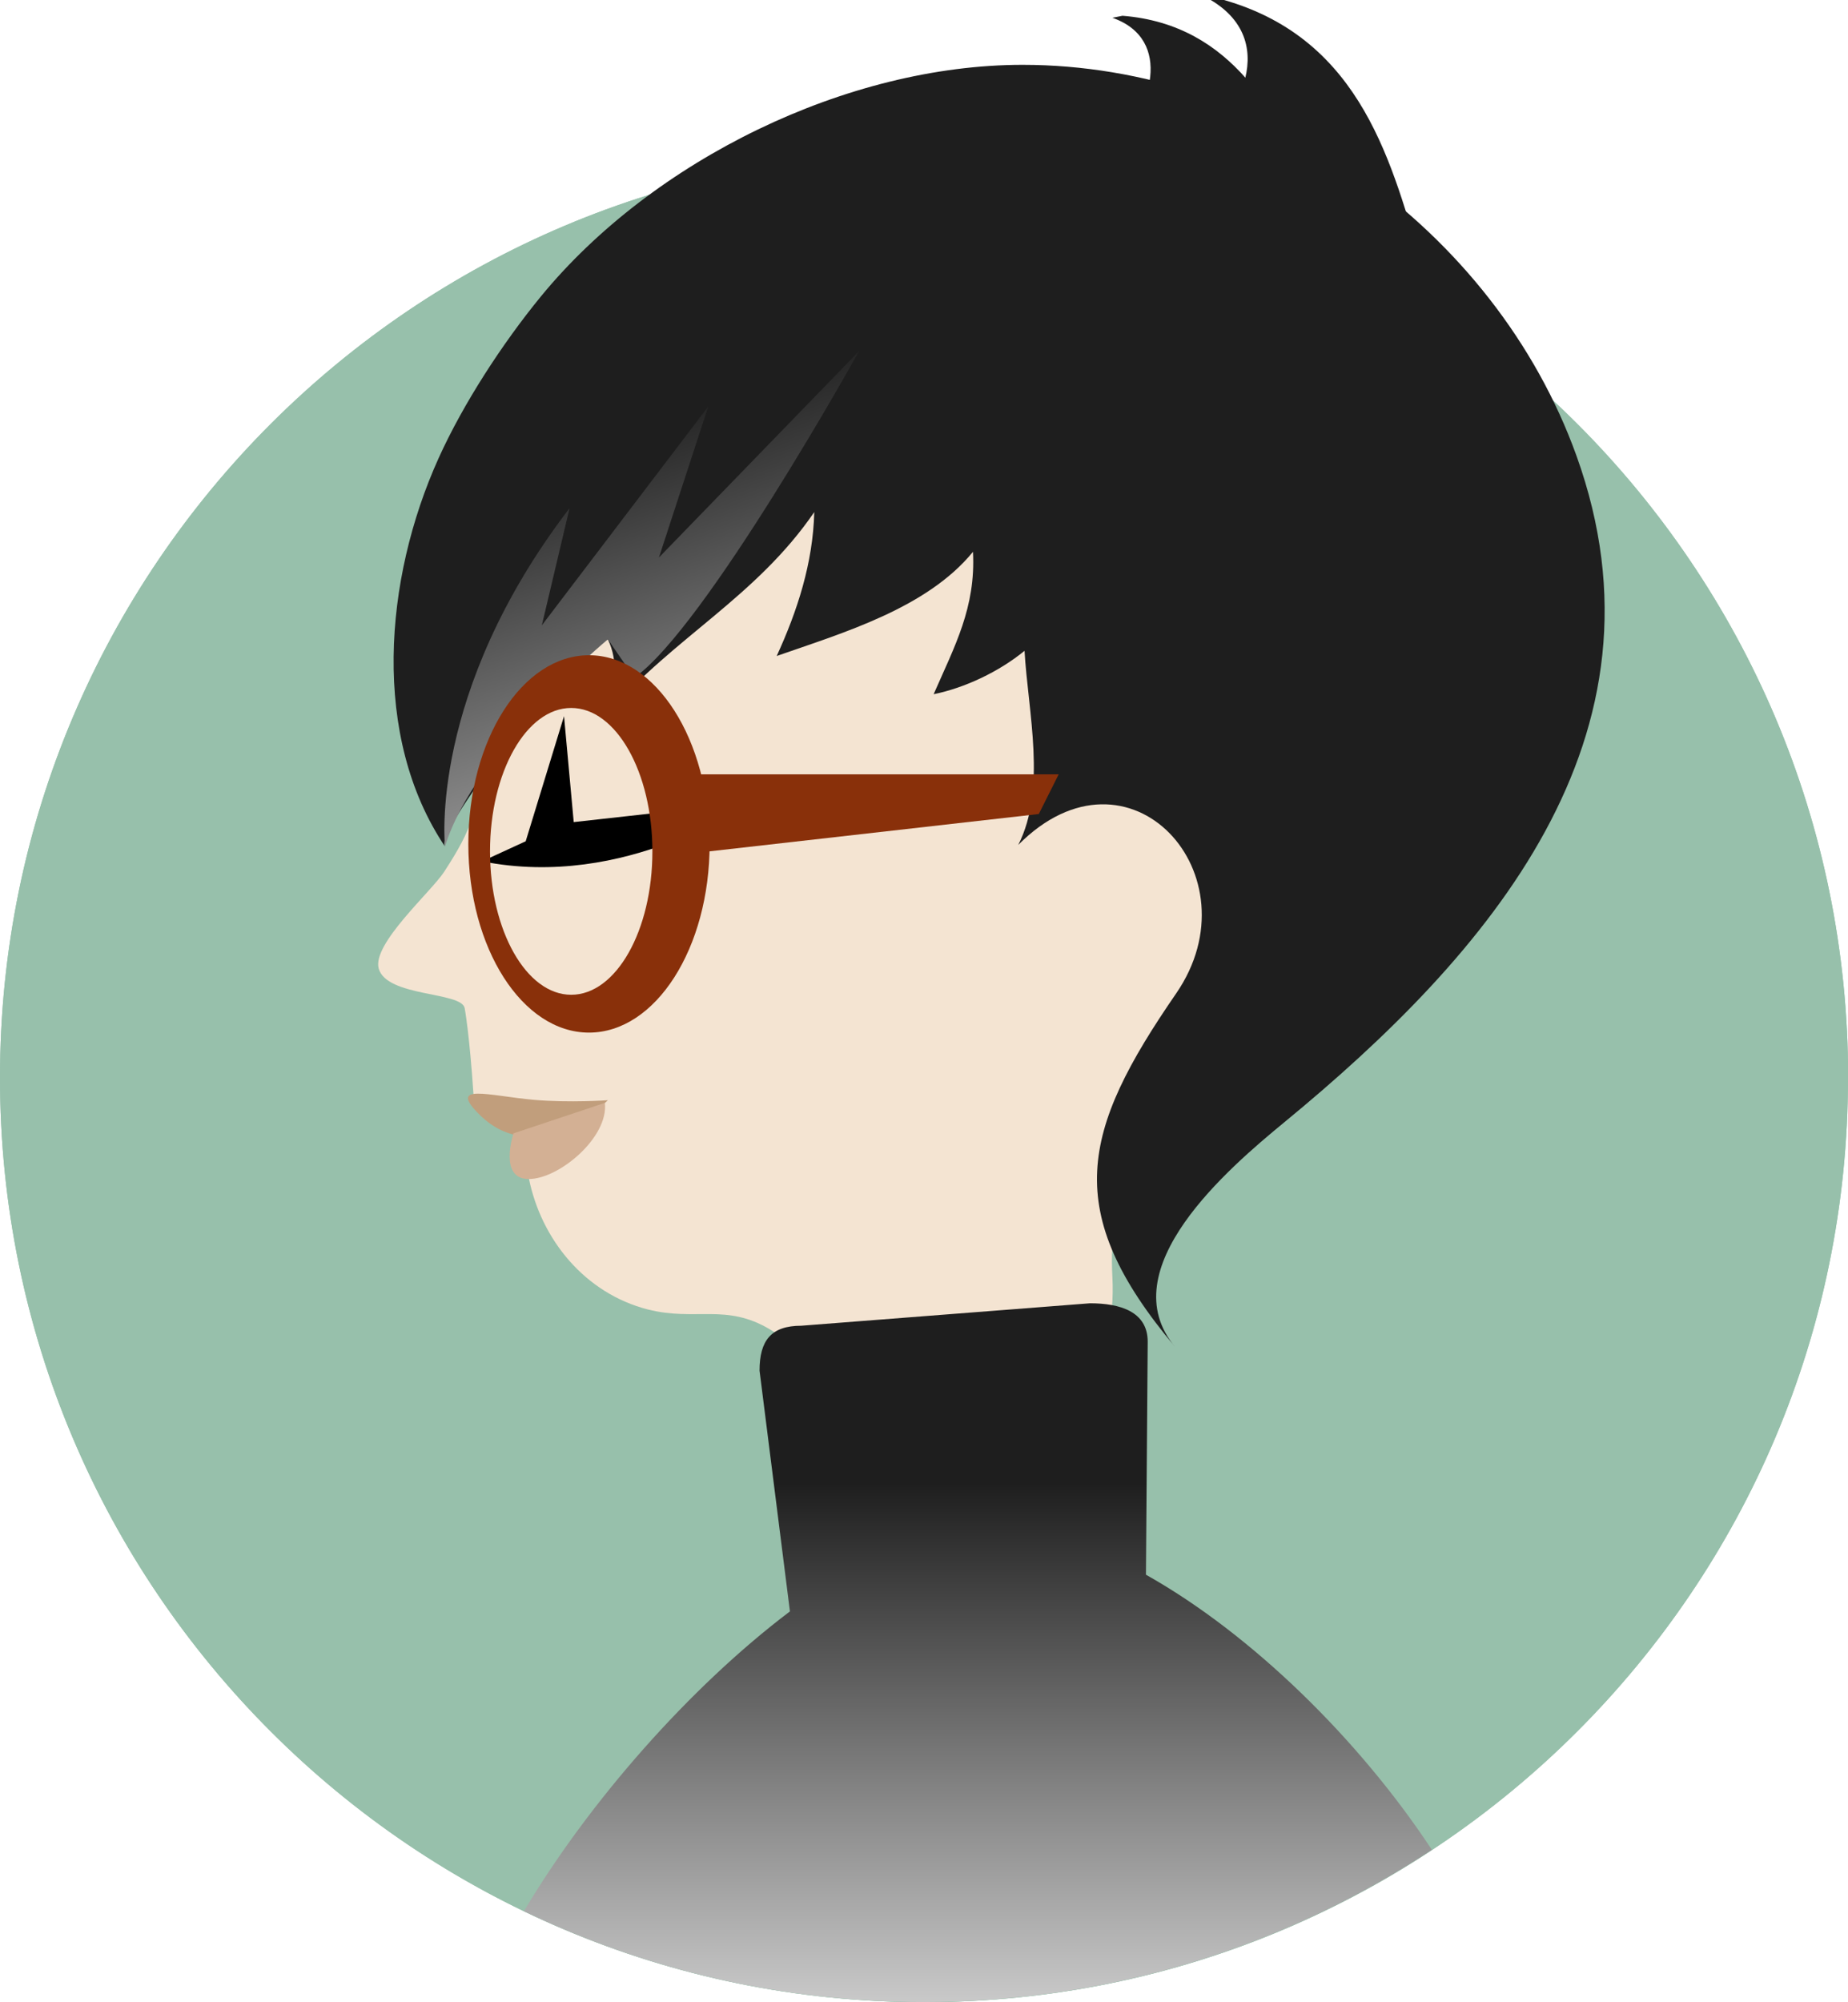 <svg xmlns="http://www.w3.org/2000/svg" xmlns:xlink="http://www.w3.org/1999/xlink" viewBox="0 0 146.59 158.74"><defs><style>.cls-1{fill:url(#linear-gradient-2);mix-blend-mode:multiply;}.cls-1,.cls-2,.cls-3,.cls-4,.cls-5,.cls-6,.cls-7,.cls-8,.cls-9{stroke-width:0px;}.cls-2{fill:url(#linear-gradient);}.cls-10{isolation:isolate;}.cls-4{fill:#89300a;}.cls-5{fill:#1e1e1e;}.cls-6{fill:#d3b094;}.cls-7{fill:#c19e7c;}.cls-8{fill:#97c0ab;}.cls-9{fill:#f4e4d2;}</style><linearGradient id="linear-gradient" x1="62.94" y1="79.91" x2="46.81" y2="33.23" gradientUnits="userSpaceOnUse"><stop offset="0" stop-color="#e3e3e3"></stop><stop offset="1" stop-color="#1e1e1e"></stop></linearGradient><linearGradient id="linear-gradient-2" x1="77.58" y1="164.98" x2="77.58" y2="117.56" xlink:href="#linear-gradient"></linearGradient></defs><g class="cls-10"><g id="Layer_2"><g id="Layer_1-2"><path class="cls-8" d="m146.59,85.44c0,40.48-32.82,73.3-73.3,73.3S0,125.92,0,85.44,32.82,12.15,73.3,12.15s73.3,32.82,73.3,73.3Z"></path><path class="cls-8" d="m146.59,85.44c0,40.48-32.82,73.3-73.3,73.3S0,125.92,0,85.44,32.82,12.15,73.3,12.15s73.3,32.82,73.3,73.3Z"></path><path class="cls-9" d="m35.73,48.55s-2.73,7.06,1.37,12.52c1.78,2.38-.56,6.02-1.86,8.04-1.03,1.59-5.74,5.73-5.2,7.68.63,2.27,6.57,1.82,6.82,3.14,0,0,.38,2.01.7,6.87.17,2.6,3.02-.25,4.39,6.61.98,4.89,4.47,9.14,9.44,10.41,3.79.96,6.2-.51,9.7,1.59,5.68,3.42,8.24,13.64,16.6,11.72,7.59-1.75,10.9-9.4,10.55-15.85-.73-13.56,9.48-11.13,15.18-16.97,3.01-3.08,7.03-5.93,9-9.72,19.08-36.63-31.29-41.21-31.29-41.21l-45.39,15.17Z"></path><path class="cls-5" d="m81.12,5.14c-13.9,0-29.34,7.54-38.22,18.37-3.04,3.71-6.16,8.5-8.11,12.82-4.34,9.6-5.34,22.08.51,30.79-.87-1.3,10.77-16.05,12.92-16.42.88,1.8.51,3.66.05,5.8,5.21-5.99,11.72-9.18,16.32-15.9-.1,4.05-1.35,7.86-2.98,11.41,5.27-1.84,11.92-3.79,15.57-8.26.23,4.41-1.44,7.45-3.12,11.29,2.47-.5,5.18-1.78,7.21-3.44.28,4.87,1.77,10.94-.5,15.39,8.8-8.87,18.97,2.41,12.53,11.77-7.54,10.94-9.15,17.26-.07,28.05-5.2-6.17,4.27-14.23,8.62-17.81,16.28-13.37,31.23-30.57,23.2-52.87-6.48-18-24.79-30.99-43.93-30.99Z"></path><path class="cls-2" d="m68.15,27.83s-12.22,21.99-17.84,25.9l-2.09-3.04s-10.58,8.78-12.92,16.42c0,0-1.36-12.16,9.88-26.82l-2.2,9.29,13.2-17.35-3.91,11.97,15.88-16.37Z"></path><path class="cls-1" d="m90.9,124.86l.14-18.48c0-2.39-2.19-3.05-4.58-3.05l-22.9,1.78c-2.39,0-3.31,1.17-3.31,3.56l2.41,19.09c-7.97,6.02-15.98,15.15-21.1,23.77,9.6,4.62,20.36,7.2,31.73,7.2,14.89,0,28.73-4.45,40.29-12.07-5.74-8.71-14.27-17.09-22.68-21.81Z"></path><path class="cls-3" d="m44.74,56.78l.77,8.4,13.74-1.53s-9.56,6.93-21.01,4.64l3.46-1.59"></path><path class="cls-7" d="m48.23,87.23s-3.02.22-5.88-.03c-3.58-.32-6.86-1.37-4.34,1.15,4.53,4.53,10.21-1.12,10.21-1.12Z"></path><path class="cls-6" d="m40.73,89.86s-1.21,3.62,1.21,3.62,6.35-3.32,6.04-6.04l-7.25,2.42Z"></path><path class="cls-4" d="m46.72,51.95c-5.29,0-9.57,6.7-9.57,14.96s4.28,14.96,9.57,14.96,9.57-6.7,9.57-14.96-4.28-14.96-9.57-14.96Zm-1.41,26.92c-3.56,0-6.44-5.09-6.44-11.37s2.88-11.37,6.44-11.37,6.44,5.09,6.44,11.37-2.88,11.37-6.44,11.37Z"></path><polygon class="cls-4" points="83.98 61.39 54.07 61.39 54.59 67.69 82.4 64.54 83.98 61.39"></polygon><path class="cls-5" d="m97.09,0c11.02,3.15,13.37,13.15,15.78,21.32-4.68-5.39-12.11-7.63-18.87-8.83,3.88-2.35,7.84-9.05,2.04-12.49"></path><path class="cls-5" d="m89.04,1.25c8.88.71,12.21,7.98,15.29,13.84-4.39-3.39-10.4-3.96-15.74-3.84,2.59-2.39,4.59-8.1-.35-9.84"></path></g></g></g></svg>